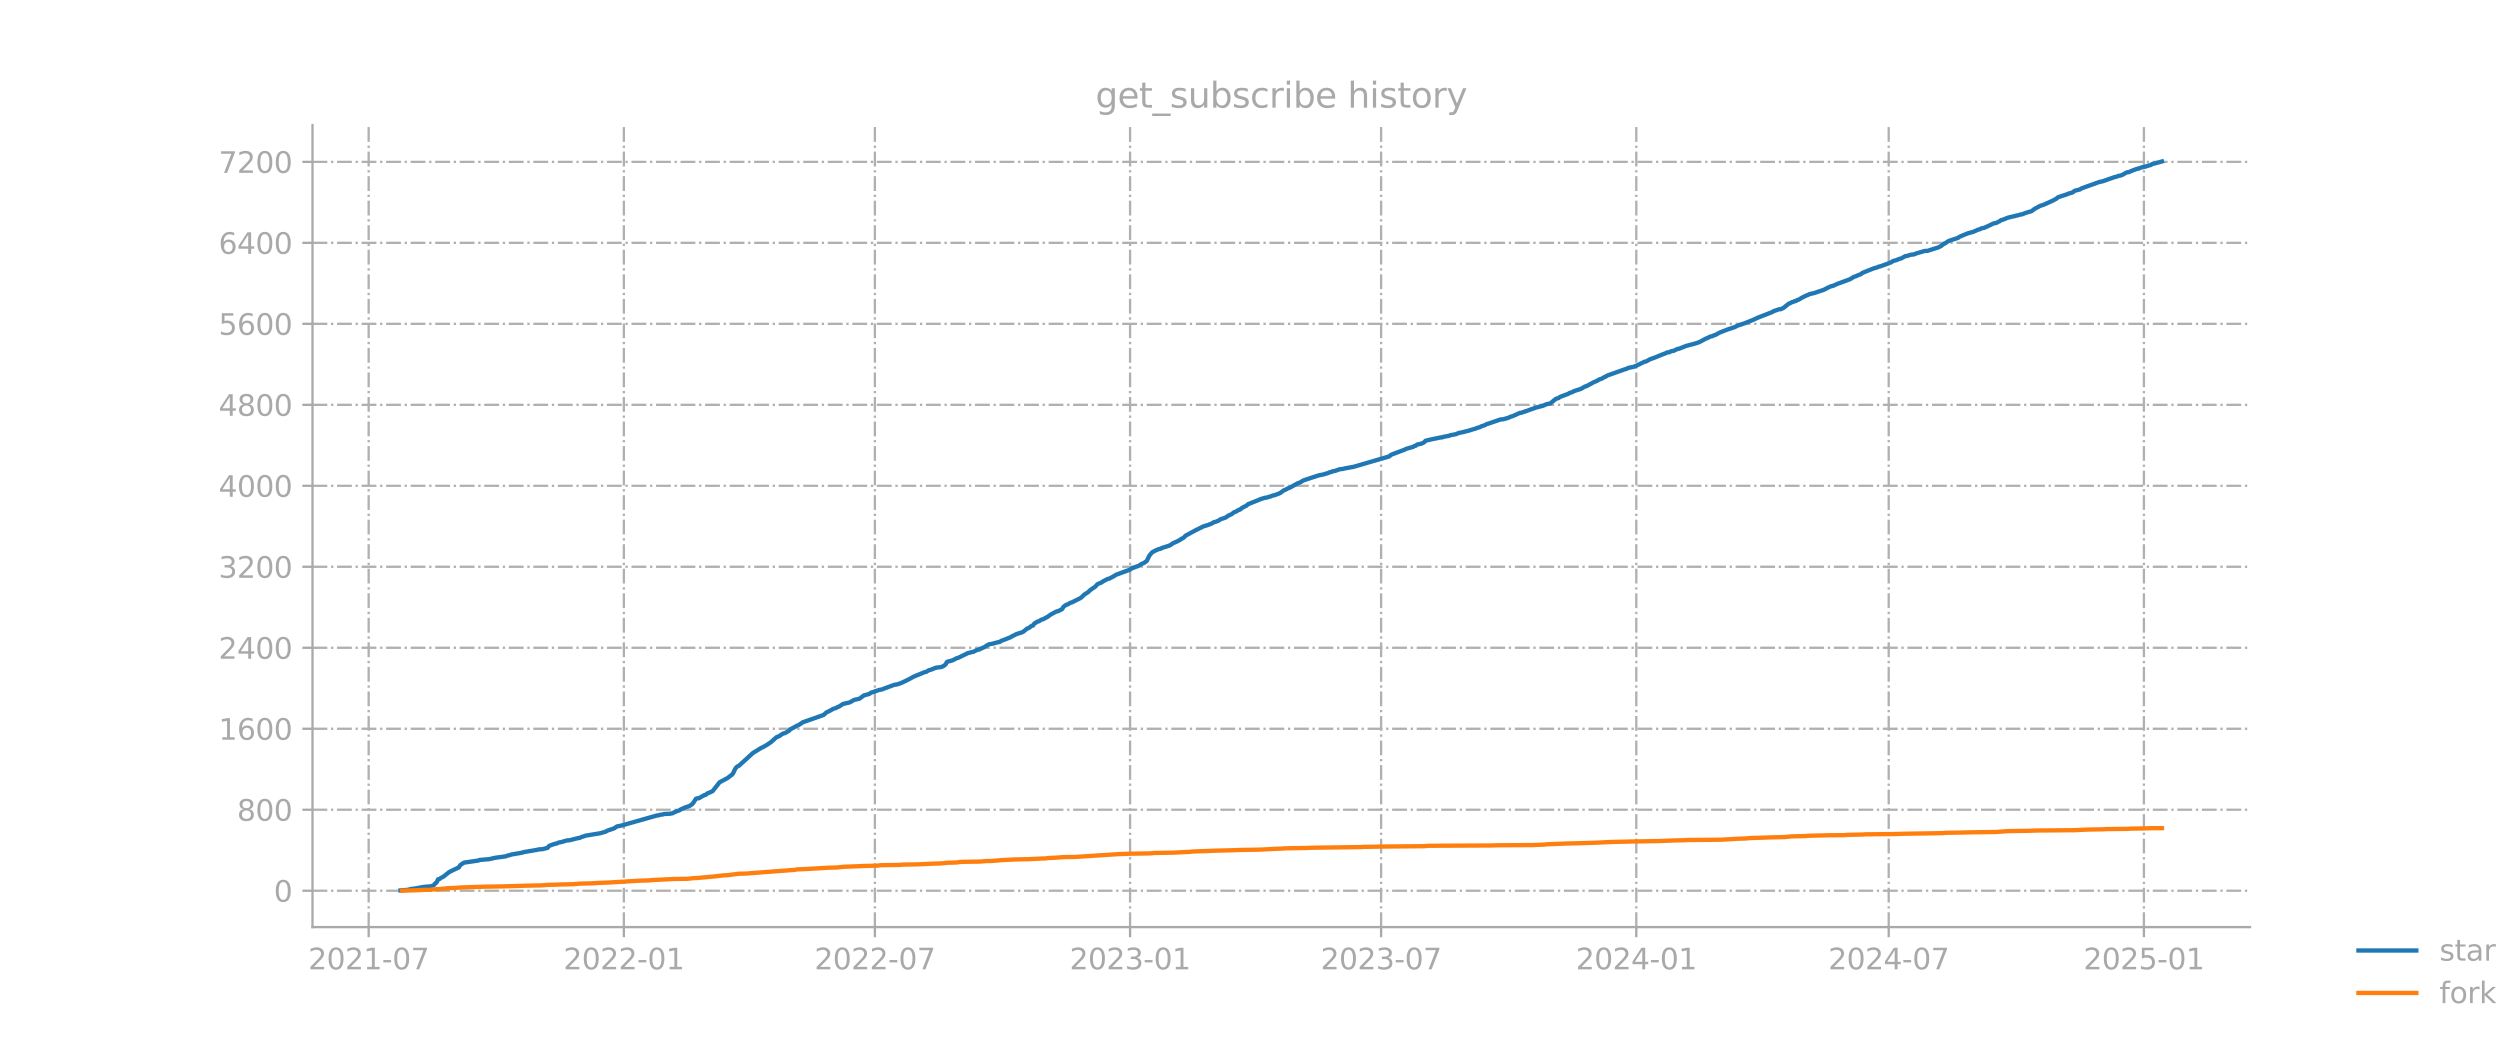 <?xml version="1.0" encoding="utf-8" standalone="no"?>
<!DOCTYPE svg PUBLIC "-//W3C//DTD SVG 1.1//EN"
  "http://www.w3.org/Graphics/SVG/1.1/DTD/svg11.dtd">
<svg xmlns:xlink="http://www.w3.org/1999/xlink" width="864pt" height="360pt" viewBox="0 0 864 360" xmlns="http://www.w3.org/2000/svg" version="1.1">
 <defs>
  <style type="text/css">*{stroke-linejoin: round; stroke-linecap: butt}</style>
 </defs>
 <g id="figure_1">
  <g id="patch_1">
   <path d="M 0 360 
L 864 360 
L 864 0 
L 0 0 
L 0 360 
z
" style="fill: none; opacity: 0"/>
  </g>
  <g id="axes_1">
   <g id="patch_2">
    <path d="M 108 320.4 
L 777.6 320.4 
L 777.6 43.2 
L 108 43.2 
L 108 320.4 
z
" style="fill: none; opacity: 0"/>
   </g>
   <g id="matplotlib.axis_1">
    <g id="xtick_1">
     <g id="line2d_1">
      <path d="M 127.412 320.4 
L 127.412 43.2 
" clip-path="url(#pc8bf0007d3)" style="fill: none; stroke-dasharray: 5.12,1.28,0.8,1.28; stroke-dashoffset: 0; stroke: #b0b0b0; stroke-width: 0.8"/>
     </g>
     <g id="line2d_2">
      <defs>
       <path id="mae4bae9707" d="M 0 0 
L 0 3.5 
" style="stroke: #a9a9a9; stroke-width: 0.8"/>
      </defs>
      <g>
       <use xlink:href="#mae4bae9707" x="127.412" y="320.4" style="fill: #a9a9a9; stroke: #a9a9a9; stroke-width: 0.8"/>
      </g>
     </g>
     <g id="text_1">
      <!-- 2021-07 -->
      <g style="fill: #a9a9a9" transform="translate(106.521 334.998) scale(0.1 -0.1)">
       <defs>
        <path id="DejaVuSans-32" d="M 1228 531 
L 3431 531 
L 3431 0 
L 469 0 
L 469 531 
Q 828 903 1448 1529 
Q 2069 2156 2228 2338 
Q 2531 2678 2651 2914 
Q 2772 3150 2772 3378 
Q 2772 3750 2511 3984 
Q 2250 4219 1831 4219 
Q 1534 4219 1204 4116 
Q 875 4013 500 3803 
L 500 4441 
Q 881 4594 1212 4672 
Q 1544 4750 1819 4750 
Q 2544 4750 2975 4387 
Q 3406 4025 3406 3419 
Q 3406 3131 3298 2873 
Q 3191 2616 2906 2266 
Q 2828 2175 2409 1742 
Q 1991 1309 1228 531 
z
" transform="scale(0.016)"/>
        <path id="DejaVuSans-30" d="M 2034 4250 
Q 1547 4250 1301 3770 
Q 1056 3291 1056 2328 
Q 1056 1369 1301 889 
Q 1547 409 2034 409 
Q 2525 409 2770 889 
Q 3016 1369 3016 2328 
Q 3016 3291 2770 3770 
Q 2525 4250 2034 4250 
z
M 2034 4750 
Q 2819 4750 3233 4129 
Q 3647 3509 3647 2328 
Q 3647 1150 3233 529 
Q 2819 -91 2034 -91 
Q 1250 -91 836 529 
Q 422 1150 422 2328 
Q 422 3509 836 4129 
Q 1250 4750 2034 4750 
z
" transform="scale(0.016)"/>
        <path id="DejaVuSans-31" d="M 794 531 
L 1825 531 
L 1825 4091 
L 703 3866 
L 703 4441 
L 1819 4666 
L 2450 4666 
L 2450 531 
L 3481 531 
L 3481 0 
L 794 0 
L 794 531 
z
" transform="scale(0.016)"/>
        <path id="DejaVuSans-2d" d="M 313 2009 
L 1997 2009 
L 1997 1497 
L 313 1497 
L 313 2009 
z
" transform="scale(0.016)"/>
        <path id="DejaVuSans-37" d="M 525 4666 
L 3525 4666 
L 3525 4397 
L 1831 0 
L 1172 0 
L 2766 4134 
L 525 4134 
L 525 4666 
z
" transform="scale(0.016)"/>
       </defs>
       <use xlink:href="#DejaVuSans-32"/>
       <use xlink:href="#DejaVuSans-30" transform="translate(63.623 0)"/>
       <use xlink:href="#DejaVuSans-32" transform="translate(127.246 0)"/>
       <use xlink:href="#DejaVuSans-31" transform="translate(190.869 0)"/>
       <use xlink:href="#DejaVuSans-2d" transform="translate(254.492 0)"/>
       <use xlink:href="#DejaVuSans-30" transform="translate(290.576 0)"/>
       <use xlink:href="#DejaVuSans-37" transform="translate(354.199 0)"/>
      </g>
     </g>
    </g>
    <g id="xtick_2">
     <g id="line2d_3">
      <path d="M 215.606 320.4 
L 215.606 43.2 
" clip-path="url(#pc8bf0007d3)" style="fill: none; stroke-dasharray: 5.12,1.28,0.8,1.28; stroke-dashoffset: 0; stroke: #b0b0b0; stroke-width: 0.8"/>
     </g>
     <g id="line2d_4">
      <g>
       <use xlink:href="#mae4bae9707" x="215.606" y="320.4" style="fill: #a9a9a9; stroke: #a9a9a9; stroke-width: 0.8"/>
      </g>
     </g>
     <g id="text_2">
      <!-- 2022-01 -->
      <g style="fill: #a9a9a9" transform="translate(194.714 334.998) scale(0.1 -0.1)">
       <use xlink:href="#DejaVuSans-32"/>
       <use xlink:href="#DejaVuSans-30" transform="translate(63.623 0)"/>
       <use xlink:href="#DejaVuSans-32" transform="translate(127.246 0)"/>
       <use xlink:href="#DejaVuSans-32" transform="translate(190.869 0)"/>
       <use xlink:href="#DejaVuSans-2d" transform="translate(254.492 0)"/>
       <use xlink:href="#DejaVuSans-30" transform="translate(290.576 0)"/>
       <use xlink:href="#DejaVuSans-31" transform="translate(354.199 0)"/>
      </g>
     </g>
    </g>
    <g id="xtick_3">
     <g id="line2d_5">
      <path d="M 302.361 320.4 
L 302.361 43.2 
" clip-path="url(#pc8bf0007d3)" style="fill: none; stroke-dasharray: 5.12,1.28,0.8,1.28; stroke-dashoffset: 0; stroke: #b0b0b0; stroke-width: 0.8"/>
     </g>
     <g id="line2d_6">
      <g>
       <use xlink:href="#mae4bae9707" x="302.361" y="320.4" style="fill: #a9a9a9; stroke: #a9a9a9; stroke-width: 0.8"/>
      </g>
     </g>
     <g id="text_3">
      <!-- 2022-07 -->
      <g style="fill: #a9a9a9" transform="translate(281.47 334.998) scale(0.1 -0.1)">
       <use xlink:href="#DejaVuSans-32"/>
       <use xlink:href="#DejaVuSans-30" transform="translate(63.623 0)"/>
       <use xlink:href="#DejaVuSans-32" transform="translate(127.246 0)"/>
       <use xlink:href="#DejaVuSans-32" transform="translate(190.869 0)"/>
       <use xlink:href="#DejaVuSans-2d" transform="translate(254.492 0)"/>
       <use xlink:href="#DejaVuSans-30" transform="translate(290.576 0)"/>
       <use xlink:href="#DejaVuSans-37" transform="translate(354.199 0)"/>
      </g>
     </g>
    </g>
    <g id="xtick_4">
     <g id="line2d_7">
      <path d="M 390.555 320.4 
L 390.555 43.2 
" clip-path="url(#pc8bf0007d3)" style="fill: none; stroke-dasharray: 5.12,1.28,0.8,1.28; stroke-dashoffset: 0; stroke: #b0b0b0; stroke-width: 0.8"/>
     </g>
     <g id="line2d_8">
      <g>
       <use xlink:href="#mae4bae9707" x="390.555" y="320.4" style="fill: #a9a9a9; stroke: #a9a9a9; stroke-width: 0.8"/>
      </g>
     </g>
     <g id="text_4">
      <!-- 2023-01 -->
      <g style="fill: #a9a9a9" transform="translate(369.663 334.998) scale(0.1 -0.1)">
       <defs>
        <path id="DejaVuSans-33" d="M 2597 2516 
Q 3050 2419 3304 2112 
Q 3559 1806 3559 1356 
Q 3559 666 3084 287 
Q 2609 -91 1734 -91 
Q 1441 -91 1130 -33 
Q 819 25 488 141 
L 488 750 
Q 750 597 1062 519 
Q 1375 441 1716 441 
Q 2309 441 2620 675 
Q 2931 909 2931 1356 
Q 2931 1769 2642 2001 
Q 2353 2234 1838 2234 
L 1294 2234 
L 1294 2753 
L 1863 2753 
Q 2328 2753 2575 2939 
Q 2822 3125 2822 3475 
Q 2822 3834 2567 4026 
Q 2313 4219 1838 4219 
Q 1578 4219 1281 4162 
Q 984 4106 628 3988 
L 628 4550 
Q 988 4650 1302 4700 
Q 1616 4750 1894 4750 
Q 2613 4750 3031 4423 
Q 3450 4097 3450 3541 
Q 3450 3153 3228 2886 
Q 3006 2619 2597 2516 
z
" transform="scale(0.016)"/>
       </defs>
       <use xlink:href="#DejaVuSans-32"/>
       <use xlink:href="#DejaVuSans-30" transform="translate(63.623 0)"/>
       <use xlink:href="#DejaVuSans-32" transform="translate(127.246 0)"/>
       <use xlink:href="#DejaVuSans-33" transform="translate(190.869 0)"/>
       <use xlink:href="#DejaVuSans-2d" transform="translate(254.492 0)"/>
       <use xlink:href="#DejaVuSans-30" transform="translate(290.576 0)"/>
       <use xlink:href="#DejaVuSans-31" transform="translate(354.199 0)"/>
      </g>
     </g>
    </g>
    <g id="xtick_5">
     <g id="line2d_9">
      <path d="M 477.311 320.4 
L 477.311 43.2 
" clip-path="url(#pc8bf0007d3)" style="fill: none; stroke-dasharray: 5.12,1.28,0.8,1.28; stroke-dashoffset: 0; stroke: #b0b0b0; stroke-width: 0.8"/>
     </g>
     <g id="line2d_10">
      <g>
       <use xlink:href="#mae4bae9707" x="477.311" y="320.4" style="fill: #a9a9a9; stroke: #a9a9a9; stroke-width: 0.8"/>
      </g>
     </g>
     <g id="text_5">
      <!-- 2023-07 -->
      <g style="fill: #a9a9a9" transform="translate(456.419 334.998) scale(0.1 -0.1)">
       <use xlink:href="#DejaVuSans-32"/>
       <use xlink:href="#DejaVuSans-30" transform="translate(63.623 0)"/>
       <use xlink:href="#DejaVuSans-32" transform="translate(127.246 0)"/>
       <use xlink:href="#DejaVuSans-33" transform="translate(190.869 0)"/>
       <use xlink:href="#DejaVuSans-2d" transform="translate(254.492 0)"/>
       <use xlink:href="#DejaVuSans-30" transform="translate(290.576 0)"/>
       <use xlink:href="#DejaVuSans-37" transform="translate(354.199 0)"/>
      </g>
     </g>
    </g>
    <g id="xtick_6">
     <g id="line2d_11">
      <path d="M 565.504 320.4 
L 565.504 43.2 
" clip-path="url(#pc8bf0007d3)" style="fill: none; stroke-dasharray: 5.12,1.28,0.8,1.28; stroke-dashoffset: 0; stroke: #b0b0b0; stroke-width: 0.8"/>
     </g>
     <g id="line2d_12">
      <g>
       <use xlink:href="#mae4bae9707" x="565.504" y="320.4" style="fill: #a9a9a9; stroke: #a9a9a9; stroke-width: 0.8"/>
      </g>
     </g>
     <g id="text_6">
      <!-- 2024-01 -->
      <g style="fill: #a9a9a9" transform="translate(544.613 334.998) scale(0.1 -0.1)">
       <defs>
        <path id="DejaVuSans-34" d="M 2419 4116 
L 825 1625 
L 2419 1625 
L 2419 4116 
z
M 2253 4666 
L 3047 4666 
L 3047 1625 
L 3713 1625 
L 3713 1100 
L 3047 1100 
L 3047 0 
L 2419 0 
L 2419 1100 
L 313 1100 
L 313 1709 
L 2253 4666 
z
" transform="scale(0.016)"/>
       </defs>
       <use xlink:href="#DejaVuSans-32"/>
       <use xlink:href="#DejaVuSans-30" transform="translate(63.623 0)"/>
       <use xlink:href="#DejaVuSans-32" transform="translate(127.246 0)"/>
       <use xlink:href="#DejaVuSans-34" transform="translate(190.869 0)"/>
       <use xlink:href="#DejaVuSans-2d" transform="translate(254.492 0)"/>
       <use xlink:href="#DejaVuSans-30" transform="translate(290.576 0)"/>
       <use xlink:href="#DejaVuSans-31" transform="translate(354.199 0)"/>
      </g>
     </g>
    </g>
    <g id="xtick_7">
     <g id="line2d_13">
      <path d="M 652.739 320.4 
L 652.739 43.2 
" clip-path="url(#pc8bf0007d3)" style="fill: none; stroke-dasharray: 5.12,1.28,0.8,1.28; stroke-dashoffset: 0; stroke: #b0b0b0; stroke-width: 0.8"/>
     </g>
     <g id="line2d_14">
      <g>
       <use xlink:href="#mae4bae9707" x="652.739" y="320.4" style="fill: #a9a9a9; stroke: #a9a9a9; stroke-width: 0.8"/>
      </g>
     </g>
     <g id="text_7">
      <!-- 2024-07 -->
      <g style="fill: #a9a9a9" transform="translate(631.848 334.998) scale(0.1 -0.1)">
       <use xlink:href="#DejaVuSans-32"/>
       <use xlink:href="#DejaVuSans-30" transform="translate(63.623 0)"/>
       <use xlink:href="#DejaVuSans-32" transform="translate(127.246 0)"/>
       <use xlink:href="#DejaVuSans-34" transform="translate(190.869 0)"/>
       <use xlink:href="#DejaVuSans-2d" transform="translate(254.492 0)"/>
       <use xlink:href="#DejaVuSans-30" transform="translate(290.576 0)"/>
       <use xlink:href="#DejaVuSans-37" transform="translate(354.199 0)"/>
      </g>
     </g>
    </g>
    <g id="xtick_8">
     <g id="line2d_15">
      <path d="M 740.933 320.4 
L 740.933 43.2 
" clip-path="url(#pc8bf0007d3)" style="fill: none; stroke-dasharray: 5.12,1.28,0.8,1.28; stroke-dashoffset: 0; stroke: #b0b0b0; stroke-width: 0.8"/>
     </g>
     <g id="line2d_16">
      <g>
       <use xlink:href="#mae4bae9707" x="740.933" y="320.4" style="fill: #a9a9a9; stroke: #a9a9a9; stroke-width: 0.8"/>
      </g>
     </g>
     <g id="text_8">
      <!-- 2025-01 -->
      <g style="fill: #a9a9a9" transform="translate(720.041 334.998) scale(0.1 -0.1)">
       <defs>
        <path id="DejaVuSans-35" d="M 691 4666 
L 3169 4666 
L 3169 4134 
L 1269 4134 
L 1269 2991 
Q 1406 3038 1543 3061 
Q 1681 3084 1819 3084 
Q 2600 3084 3056 2656 
Q 3513 2228 3513 1497 
Q 3513 744 3044 326 
Q 2575 -91 1722 -91 
Q 1428 -91 1123 -41 
Q 819 9 494 109 
L 494 744 
Q 775 591 1075 516 
Q 1375 441 1709 441 
Q 2250 441 2565 725 
Q 2881 1009 2881 1497 
Q 2881 1984 2565 2268 
Q 2250 2553 1709 2553 
Q 1456 2553 1204 2497 
Q 953 2441 691 2322 
L 691 4666 
z
" transform="scale(0.016)"/>
       </defs>
       <use xlink:href="#DejaVuSans-32"/>
       <use xlink:href="#DejaVuSans-30" transform="translate(63.623 0)"/>
       <use xlink:href="#DejaVuSans-32" transform="translate(127.246 0)"/>
       <use xlink:href="#DejaVuSans-35" transform="translate(190.869 0)"/>
       <use xlink:href="#DejaVuSans-2d" transform="translate(254.492 0)"/>
       <use xlink:href="#DejaVuSans-30" transform="translate(290.576 0)"/>
       <use xlink:href="#DejaVuSans-31" transform="translate(354.199 0)"/>
      </g>
     </g>
    </g>
   </g>
   <g id="matplotlib.axis_2">
    <g id="ytick_1">
     <g id="line2d_17">
      <path d="M 108 307.835 
L 777.6 307.835 
" clip-path="url(#pc8bf0007d3)" style="fill: none; stroke-dasharray: 5.12,1.28,0.8,1.28; stroke-dashoffset: 0; stroke: #b0b0b0; stroke-width: 0.8"/>
     </g>
     <g id="line2d_18">
      <defs>
       <path id="me77efb04a4" d="M 0 0 
L -3.5 0 
" style="stroke: #a9a9a9; stroke-width: 0.8"/>
      </defs>
      <g>
       <use xlink:href="#me77efb04a4" x="108" y="307.835" style="fill: #a9a9a9; stroke: #a9a9a9; stroke-width: 0.8"/>
      </g>
     </g>
     <g id="text_9">
      <!-- 0 -->
      <g style="fill: #a9a9a9" transform="translate(94.638 311.634) scale(0.1 -0.1)">
       <use xlink:href="#DejaVuSans-30"/>
      </g>
     </g>
    </g>
    <g id="ytick_2">
     <g id="line2d_19">
      <path d="M 108 279.847 
L 777.6 279.847 
" clip-path="url(#pc8bf0007d3)" style="fill: none; stroke-dasharray: 5.12,1.28,0.8,1.28; stroke-dashoffset: 0; stroke: #b0b0b0; stroke-width: 0.8"/>
     </g>
     <g id="line2d_20">
      <g>
       <use xlink:href="#me77efb04a4" x="108" y="279.847" style="fill: #a9a9a9; stroke: #a9a9a9; stroke-width: 0.8"/>
      </g>
     </g>
     <g id="text_10">
      <!-- 800 -->
      <g style="fill: #a9a9a9" transform="translate(81.912 283.646) scale(0.1 -0.1)">
       <defs>
        <path id="DejaVuSans-38" d="M 2034 2216 
Q 1584 2216 1326 1975 
Q 1069 1734 1069 1313 
Q 1069 891 1326 650 
Q 1584 409 2034 409 
Q 2484 409 2743 651 
Q 3003 894 3003 1313 
Q 3003 1734 2745 1975 
Q 2488 2216 2034 2216 
z
M 1403 2484 
Q 997 2584 770 2862 
Q 544 3141 544 3541 
Q 544 4100 942 4425 
Q 1341 4750 2034 4750 
Q 2731 4750 3128 4425 
Q 3525 4100 3525 3541 
Q 3525 3141 3298 2862 
Q 3072 2584 2669 2484 
Q 3125 2378 3379 2068 
Q 3634 1759 3634 1313 
Q 3634 634 3220 271 
Q 2806 -91 2034 -91 
Q 1263 -91 848 271 
Q 434 634 434 1313 
Q 434 1759 690 2068 
Q 947 2378 1403 2484 
z
M 1172 3481 
Q 1172 3119 1398 2916 
Q 1625 2713 2034 2713 
Q 2441 2713 2670 2916 
Q 2900 3119 2900 3481 
Q 2900 3844 2670 4047 
Q 2441 4250 2034 4250 
Q 1625 4250 1398 4047 
Q 1172 3844 1172 3481 
z
" transform="scale(0.016)"/>
       </defs>
       <use xlink:href="#DejaVuSans-38"/>
       <use xlink:href="#DejaVuSans-30" transform="translate(63.623 0)"/>
       <use xlink:href="#DejaVuSans-30" transform="translate(127.246 0)"/>
      </g>
     </g>
    </g>
    <g id="ytick_3">
     <g id="line2d_21">
      <path d="M 108 251.858 
L 777.6 251.858 
" clip-path="url(#pc8bf0007d3)" style="fill: none; stroke-dasharray: 5.12,1.28,0.8,1.28; stroke-dashoffset: 0; stroke: #b0b0b0; stroke-width: 0.8"/>
     </g>
     <g id="line2d_22">
      <g>
       <use xlink:href="#me77efb04a4" x="108" y="251.858" style="fill: #a9a9a9; stroke: #a9a9a9; stroke-width: 0.8"/>
      </g>
     </g>
     <g id="text_11">
      <!-- 1600 -->
      <g style="fill: #a9a9a9" transform="translate(75.55 255.658) scale(0.1 -0.1)">
       <defs>
        <path id="DejaVuSans-36" d="M 2113 2584 
Q 1688 2584 1439 2293 
Q 1191 2003 1191 1497 
Q 1191 994 1439 701 
Q 1688 409 2113 409 
Q 2538 409 2786 701 
Q 3034 994 3034 1497 
Q 3034 2003 2786 2293 
Q 2538 2584 2113 2584 
z
M 3366 4563 
L 3366 3988 
Q 3128 4100 2886 4159 
Q 2644 4219 2406 4219 
Q 1781 4219 1451 3797 
Q 1122 3375 1075 2522 
Q 1259 2794 1537 2939 
Q 1816 3084 2150 3084 
Q 2853 3084 3261 2657 
Q 3669 2231 3669 1497 
Q 3669 778 3244 343 
Q 2819 -91 2113 -91 
Q 1303 -91 875 529 
Q 447 1150 447 2328 
Q 447 3434 972 4092 
Q 1497 4750 2381 4750 
Q 2619 4750 2861 4703 
Q 3103 4656 3366 4563 
z
" transform="scale(0.016)"/>
       </defs>
       <use xlink:href="#DejaVuSans-31"/>
       <use xlink:href="#DejaVuSans-36" transform="translate(63.623 0)"/>
       <use xlink:href="#DejaVuSans-30" transform="translate(127.246 0)"/>
       <use xlink:href="#DejaVuSans-30" transform="translate(190.869 0)"/>
      </g>
     </g>
    </g>
    <g id="ytick_4">
     <g id="line2d_23">
      <path d="M 108 223.87 
L 777.6 223.87 
" clip-path="url(#pc8bf0007d3)" style="fill: none; stroke-dasharray: 5.12,1.28,0.8,1.28; stroke-dashoffset: 0; stroke: #b0b0b0; stroke-width: 0.8"/>
     </g>
     <g id="line2d_24">
      <g>
       <use xlink:href="#me77efb04a4" x="108" y="223.87" style="fill: #a9a9a9; stroke: #a9a9a9; stroke-width: 0.8"/>
      </g>
     </g>
     <g id="text_12">
      <!-- 2400 -->
      <g style="fill: #a9a9a9" transform="translate(75.55 227.669) scale(0.1 -0.1)">
       <use xlink:href="#DejaVuSans-32"/>
       <use xlink:href="#DejaVuSans-34" transform="translate(63.623 0)"/>
       <use xlink:href="#DejaVuSans-30" transform="translate(127.246 0)"/>
       <use xlink:href="#DejaVuSans-30" transform="translate(190.869 0)"/>
      </g>
     </g>
    </g>
    <g id="ytick_5">
     <g id="line2d_25">
      <path d="M 108 195.882 
L 777.6 195.882 
" clip-path="url(#pc8bf0007d3)" style="fill: none; stroke-dasharray: 5.12,1.28,0.8,1.28; stroke-dashoffset: 0; stroke: #b0b0b0; stroke-width: 0.8"/>
     </g>
     <g id="line2d_26">
      <g>
       <use xlink:href="#me77efb04a4" x="108" y="195.882" style="fill: #a9a9a9; stroke: #a9a9a9; stroke-width: 0.8"/>
      </g>
     </g>
     <g id="text_13">
      <!-- 3200 -->
      <g style="fill: #a9a9a9" transform="translate(75.55 199.681) scale(0.1 -0.1)">
       <use xlink:href="#DejaVuSans-33"/>
       <use xlink:href="#DejaVuSans-32" transform="translate(63.623 0)"/>
       <use xlink:href="#DejaVuSans-30" transform="translate(127.246 0)"/>
       <use xlink:href="#DejaVuSans-30" transform="translate(190.869 0)"/>
      </g>
     </g>
    </g>
    <g id="ytick_6">
     <g id="line2d_27">
      <path d="M 108 167.893 
L 777.6 167.893 
" clip-path="url(#pc8bf0007d3)" style="fill: none; stroke-dasharray: 5.12,1.28,0.8,1.28; stroke-dashoffset: 0; stroke: #b0b0b0; stroke-width: 0.8"/>
     </g>
     <g id="line2d_28">
      <g>
       <use xlink:href="#me77efb04a4" x="108" y="167.893" style="fill: #a9a9a9; stroke: #a9a9a9; stroke-width: 0.8"/>
      </g>
     </g>
     <g id="text_14">
      <!-- 4000 -->
      <g style="fill: #a9a9a9" transform="translate(75.55 171.693) scale(0.1 -0.1)">
       <use xlink:href="#DejaVuSans-34"/>
       <use xlink:href="#DejaVuSans-30" transform="translate(63.623 0)"/>
       <use xlink:href="#DejaVuSans-30" transform="translate(127.246 0)"/>
       <use xlink:href="#DejaVuSans-30" transform="translate(190.869 0)"/>
      </g>
     </g>
    </g>
    <g id="ytick_7">
     <g id="line2d_29">
      <path d="M 108 139.905 
L 777.6 139.905 
" clip-path="url(#pc8bf0007d3)" style="fill: none; stroke-dasharray: 5.12,1.28,0.8,1.28; stroke-dashoffset: 0; stroke: #b0b0b0; stroke-width: 0.8"/>
     </g>
     <g id="line2d_30">
      <g>
       <use xlink:href="#me77efb04a4" x="108" y="139.905" style="fill: #a9a9a9; stroke: #a9a9a9; stroke-width: 0.8"/>
      </g>
     </g>
     <g id="text_15">
      <!-- 4800 -->
      <g style="fill: #a9a9a9" transform="translate(75.55 143.704) scale(0.1 -0.1)">
       <use xlink:href="#DejaVuSans-34"/>
       <use xlink:href="#DejaVuSans-38" transform="translate(63.623 0)"/>
       <use xlink:href="#DejaVuSans-30" transform="translate(127.246 0)"/>
       <use xlink:href="#DejaVuSans-30" transform="translate(190.869 0)"/>
      </g>
     </g>
    </g>
    <g id="ytick_8">
     <g id="line2d_31">
      <path d="M 108 111.917 
L 777.6 111.917 
" clip-path="url(#pc8bf0007d3)" style="fill: none; stroke-dasharray: 5.12,1.28,0.8,1.28; stroke-dashoffset: 0; stroke: #b0b0b0; stroke-width: 0.8"/>
     </g>
     <g id="line2d_32">
      <g>
       <use xlink:href="#me77efb04a4" x="108" y="111.917" style="fill: #a9a9a9; stroke: #a9a9a9; stroke-width: 0.8"/>
      </g>
     </g>
     <g id="text_16">
      <!-- 5600 -->
      <g style="fill: #a9a9a9" transform="translate(75.55 115.716) scale(0.1 -0.1)">
       <use xlink:href="#DejaVuSans-35"/>
       <use xlink:href="#DejaVuSans-36" transform="translate(63.623 0)"/>
       <use xlink:href="#DejaVuSans-30" transform="translate(127.246 0)"/>
       <use xlink:href="#DejaVuSans-30" transform="translate(190.869 0)"/>
      </g>
     </g>
    </g>
    <g id="ytick_9">
     <g id="line2d_33">
      <path d="M 108 83.928 
L 777.6 83.928 
" clip-path="url(#pc8bf0007d3)" style="fill: none; stroke-dasharray: 5.12,1.28,0.8,1.28; stroke-dashoffset: 0; stroke: #b0b0b0; stroke-width: 0.8"/>
     </g>
     <g id="line2d_34">
      <g>
       <use xlink:href="#me77efb04a4" x="108" y="83.928" style="fill: #a9a9a9; stroke: #a9a9a9; stroke-width: 0.8"/>
      </g>
     </g>
     <g id="text_17">
      <!-- 6400 -->
      <g style="fill: #a9a9a9" transform="translate(75.55 87.727) scale(0.1 -0.1)">
       <use xlink:href="#DejaVuSans-36"/>
       <use xlink:href="#DejaVuSans-34" transform="translate(63.623 0)"/>
       <use xlink:href="#DejaVuSans-30" transform="translate(127.246 0)"/>
       <use xlink:href="#DejaVuSans-30" transform="translate(190.869 0)"/>
      </g>
     </g>
    </g>
    <g id="ytick_10">
     <g id="line2d_35">
      <path d="M 108 55.94 
L 777.6 55.94 
" clip-path="url(#pc8bf0007d3)" style="fill: none; stroke-dasharray: 5.12,1.28,0.8,1.28; stroke-dashoffset: 0; stroke: #b0b0b0; stroke-width: 0.8"/>
     </g>
     <g id="line2d_36">
      <g>
       <use xlink:href="#me77efb04a4" x="108" y="55.94" style="fill: #a9a9a9; stroke: #a9a9a9; stroke-width: 0.8"/>
      </g>
     </g>
     <g id="text_18">
      <!-- 7200 -->
      <g style="fill: #a9a9a9" transform="translate(75.55 59.739) scale(0.1 -0.1)">
       <use xlink:href="#DejaVuSans-37"/>
       <use xlink:href="#DejaVuSans-32" transform="translate(63.623 0)"/>
       <use xlink:href="#DejaVuSans-30" transform="translate(127.246 0)"/>
       <use xlink:href="#DejaVuSans-30" transform="translate(190.869 0)"/>
      </g>
     </g>
    </g>
   </g>
   <g id="line2d_37">
    <path d="M 138.436 307.73 
L 141.312 307.485 
L 141.792 307.275 
L 143.709 307.03 
L 145.626 306.645 
L 146.585 306.506 
L 148.981 306.296 
L 149.94 305.911 
L 150.419 305.281 
L 150.898 304.966 
L 151.378 303.882 
L 151.857 303.812 
L 152.336 303.427 
L 153.295 302.937 
L 155.212 301.398 
L 157.13 300.453 
L 158.568 299.788 
L 159.047 299.019 
L 160.005 298.319 
L 160.485 298.109 
L 165.278 297.409 
L 165.757 297.199 
L 169.112 296.92 
L 171.03 296.465 
L 174.864 295.94 
L 175.343 295.695 
L 175.823 295.625 
L 176.781 295.31 
L 180.137 294.75 
L 181.095 294.471 
L 185.409 293.736 
L 186.368 293.526 
L 187.326 293.491 
L 189.244 293.036 
L 189.723 292.371 
L 191.161 291.812 
L 192.599 291.427 
L 193.078 291.182 
L 194.037 291.007 
L 195.954 290.447 
L 196.913 290.377 
L 197.871 290.132 
L 199.788 289.643 
L 200.268 289.608 
L 201.226 289.153 
L 201.706 289.083 
L 202.185 288.838 
L 207.457 287.963 
L 209.375 287.403 
L 209.854 287.089 
L 212.251 286.284 
L 213.209 285.619 
L 214.647 285.339 
L 227.109 281.806 
L 227.589 281.806 
L 228.068 281.596 
L 229.026 281.491 
L 229.506 281.316 
L 231.423 281.246 
L 232.382 281.071 
L 233.34 280.581 
L 234.778 280.057 
L 235.258 279.742 
L 236.216 279.322 
L 236.695 279.077 
L 237.654 278.762 
L 238.133 278.622 
L 239.092 278.027 
L 239.571 277.503 
L 240.53 276.033 
L 241.009 275.893 
L 241.489 275.893 
L 242.927 275.054 
L 243.406 274.809 
L 243.885 274.704 
L 244.364 274.249 
L 245.323 273.864 
L 246.282 273.409 
L 248.678 270.366 
L 251.554 268.826 
L 252.513 268.057 
L 252.992 267.742 
L 253.471 267.042 
L 253.951 265.957 
L 254.43 265.223 
L 254.909 264.838 
L 255.389 264.628 
L 259.223 261.129 
L 260.182 260.255 
L 263.058 258.471 
L 263.537 258.296 
L 264.975 257.456 
L 266.413 256.511 
L 268.33 254.797 
L 269.289 254.412 
L 270.247 253.748 
L 270.727 253.468 
L 271.206 253.398 
L 272.644 252.593 
L 273.123 252.068 
L 275.52 250.774 
L 275.999 250.599 
L 277.437 249.619 
L 284.627 247.1 
L 285.585 246.226 
L 286.544 245.771 
L 287.503 245.246 
L 287.982 244.966 
L 288.941 244.686 
L 289.42 244.371 
L 289.899 244.231 
L 291.337 243.287 
L 293.734 242.727 
L 295.172 241.887 
L 296.61 241.573 
L 297.089 241.433 
L 298.527 240.348 
L 300.444 239.823 
L 300.923 239.438 
L 303.799 238.459 
L 304.758 238.284 
L 305.717 237.899 
L 309.072 236.675 
L 310.03 236.535 
L 311.468 236.045 
L 313.865 234.89 
L 315.782 233.841 
L 319.617 232.266 
L 320.096 232.197 
L 321.055 231.602 
L 321.534 231.532 
L 323.451 230.762 
L 325.368 230.517 
L 326.327 230.027 
L 326.806 229.608 
L 327.286 228.733 
L 329.203 228.208 
L 330.641 227.473 
L 331.12 227.369 
L 334.475 225.724 
L 335.434 225.479 
L 336.393 225.269 
L 337.351 224.78 
L 337.83 224.57 
L 338.31 224.5 
L 340.227 223.625 
L 341.665 222.715 
L 343.103 222.436 
L 345.02 221.911 
L 345.499 221.876 
L 345.979 221.491 
L 347.417 220.966 
L 349.334 220.197 
L 349.813 219.847 
L 350.293 219.672 
L 351.251 219.147 
L 353.169 218.552 
L 353.648 218.307 
L 355.086 217.153 
L 355.565 217.048 
L 356.524 216.278 
L 357.003 216.208 
L 357.482 215.438 
L 357.962 215.229 
L 358.441 214.844 
L 358.92 214.774 
L 359.879 214.179 
L 360.838 213.864 
L 361.317 213.514 
L 361.796 213.339 
L 363.234 212.325 
L 365.151 211.31 
L 365.631 211.24 
L 367.069 210.506 
L 367.548 209.701 
L 368.507 209.001 
L 368.986 208.896 
L 369.944 208.301 
L 370.424 208.197 
L 371.382 207.707 
L 373.3 206.762 
L 373.779 206.412 
L 374.738 205.468 
L 375.696 204.873 
L 376.176 204.558 
L 376.655 204.033 
L 378.572 202.704 
L 379.051 202.144 
L 379.531 201.759 
L 380.489 201.409 
L 381.448 200.78 
L 382.886 200.045 
L 383.365 199.975 
L 384.803 199.205 
L 385.762 198.61 
L 390.555 196.861 
L 391.034 196.476 
L 392.951 195.742 
L 393.431 195.602 
L 394.389 194.972 
L 395.348 194.552 
L 396.307 193.887 
L 397.265 191.963 
L 398.224 190.844 
L 399.662 190.109 
L 400.62 189.724 
L 401.1 189.654 
L 401.579 189.374 
L 403.976 188.605 
L 404.455 188.395 
L 405.414 187.73 
L 406.852 187.1 
L 407.81 186.576 
L 408.289 186.226 
L 408.769 186.016 
L 409.248 185.666 
L 409.727 185.141 
L 410.686 184.616 
L 413.083 183.322 
L 415.958 181.887 
L 417.396 181.468 
L 418.834 180.908 
L 419.314 180.558 
L 420.272 180.278 
L 421.231 179.893 
L 421.71 179.508 
L 423.627 178.844 
L 424.586 178.144 
L 425.545 177.759 
L 426.503 177.024 
L 427.462 176.675 
L 427.941 176.255 
L 428.421 176.185 
L 429.379 175.45 
L 430.338 174.96 
L 430.817 174.75 
L 431.296 174.261 
L 434.652 172.931 
L 435.61 172.511 
L 437.048 172.057 
L 438.007 171.917 
L 438.486 171.707 
L 438.965 171.637 
L 439.924 171.217 
L 440.403 171.182 
L 442.321 170.447 
L 443.759 169.433 
L 444.238 169.258 
L 445.197 168.733 
L 445.676 168.593 
L 448.552 166.984 
L 449.031 166.879 
L 450.469 166.039 
L 451.907 165.549 
L 452.866 165.234 
L 454.783 164.605 
L 455.741 164.29 
L 457.659 163.905 
L 458.138 163.695 
L 458.617 163.625 
L 459.576 163.205 
L 460.055 163.135 
L 460.535 162.89 
L 461.493 162.715 
L 462.931 162.191 
L 463.89 162.086 
L 465.328 161.771 
L 467.724 161.351 
L 480.186 157.713 
L 480.666 157.223 
L 481.624 156.838 
L 485.459 155.403 
L 485.938 155.124 
L 487.376 154.704 
L 488.335 154.459 
L 488.814 154.144 
L 489.293 154.039 
L 489.773 153.619 
L 491.211 153.339 
L 492.169 152.885 
L 492.649 152.325 
L 494.566 151.87 
L 497.921 151.17 
L 498.4 151.17 
L 498.88 150.96 
L 500.797 150.61 
L 501.276 150.401 
L 503.193 150.051 
L 504.152 149.631 
L 505.111 149.456 
L 507.507 148.861 
L 509.424 148.266 
L 509.904 148.162 
L 510.383 147.917 
L 511.342 147.672 
L 511.821 147.392 
L 513.259 146.902 
L 513.738 146.587 
L 514.697 146.307 
L 518.531 144.978 
L 519.49 144.908 
L 521.407 144.348 
L 521.887 144.068 
L 522.845 143.788 
L 525.242 142.704 
L 525.721 142.669 
L 530.994 140.815 
L 533.39 140.185 
L 534.349 139.73 
L 535.787 139.415 
L 537.704 137.841 
L 538.663 137.561 
L 539.142 137.176 
L 542.018 136.092 
L 542.497 135.777 
L 543.456 135.497 
L 543.935 135.182 
L 546.332 134.412 
L 547.77 133.573 
L 548.249 133.468 
L 550.645 132.173 
L 552.083 131.543 
L 552.563 131.194 
L 553.521 130.879 
L 554.48 130.319 
L 554.959 130.144 
L 555.439 129.794 
L 561.67 127.59 
L 562.149 127.485 
L 562.628 127.17 
L 564.545 126.785 
L 565.504 126.401 
L 568.38 125.001 
L 568.859 124.931 
L 570.297 124.127 
L 571.735 123.637 
L 575.09 122.272 
L 575.57 122.132 
L 576.049 121.817 
L 577.008 121.713 
L 577.487 121.398 
L 578.446 121.223 
L 579.404 120.768 
L 579.883 120.558 
L 580.363 120.488 
L 582.759 119.543 
L 584.197 119.159 
L 585.156 118.914 
L 586.594 118.494 
L 587.552 118.109 
L 589.47 117.059 
L 590.428 116.675 
L 590.908 116.36 
L 591.866 116.15 
L 592.346 115.87 
L 592.825 115.765 
L 594.263 114.96 
L 595.221 114.576 
L 597.139 113.841 
L 599.535 113.036 
L 600.494 112.546 
L 602.89 111.742 
L 605.766 110.587 
L 607.684 109.713 
L 612.477 107.858 
L 612.956 107.543 
L 614.873 106.879 
L 615.353 106.879 
L 616.311 106.459 
L 618.228 104.92 
L 618.708 104.78 
L 619.187 104.465 
L 619.666 104.36 
L 620.146 104.115 
L 620.625 104.045 
L 621.104 103.695 
L 621.584 103.59 
L 622.542 102.995 
L 623.98 102.261 
L 624.939 101.876 
L 625.418 101.631 
L 626.856 101.316 
L 629.253 100.511 
L 630.211 100.197 
L 631.649 99.462 
L 632.608 99.007 
L 633.567 98.762 
L 635.004 98.097 
L 639.318 96.523 
L 640.756 95.648 
L 641.236 95.543 
L 642.194 95.089 
L 643.153 94.739 
L 643.632 94.319 
L 644.591 93.934 
L 647.467 92.78 
L 648.905 92.36 
L 649.384 92.115 
L 649.863 92.045 
L 651.301 91.52 
L 652.739 90.995 
L 653.698 90.61 
L 654.177 90.226 
L 655.615 89.841 
L 656.094 89.561 
L 657.053 89.316 
L 658.491 88.511 
L 658.97 88.476 
L 660.408 88.022 
L 661.367 87.952 
L 662.325 87.567 
L 665.201 86.727 
L 666.16 86.692 
L 669.994 85.468 
L 670.953 84.943 
L 671.432 84.523 
L 672.87 83.683 
L 673.349 83.334 
L 674.308 82.984 
L 676.705 82.214 
L 677.184 81.829 
L 680.06 80.64 
L 681.977 80.115 
L 682.936 79.695 
L 683.415 79.45 
L 684.374 79.17 
L 684.853 78.89 
L 685.812 78.715 
L 688.208 77.596 
L 688.687 77.316 
L 690.125 76.966 
L 690.605 76.651 
L 691.084 76.476 
L 691.563 76.057 
L 692.043 75.987 
L 693.96 75.217 
L 695.877 74.762 
L 696.356 74.692 
L 696.836 74.482 
L 697.315 74.447 
L 698.274 74.132 
L 698.753 74.097 
L 700.191 73.538 
L 702.108 72.978 
L 703.067 72.243 
L 704.984 71.194 
L 706.422 70.704 
L 709.298 69.409 
L 710.257 68.885 
L 710.736 68.64 
L 711.215 68.185 
L 714.091 67.24 
L 715.05 66.855 
L 716.008 66.61 
L 716.488 66.366 
L 716.967 65.946 
L 718.884 65.456 
L 719.363 65.106 
L 725.595 62.867 
L 726.553 62.692 
L 730.867 61.188 
L 731.826 60.943 
L 732.305 60.733 
L 732.784 60.698 
L 733.743 60.313 
L 734.702 59.718 
L 735.181 59.543 
L 735.66 59.508 
L 737.098 58.879 
L 738.536 58.354 
L 739.015 58.284 
L 739.974 57.899 
L 741.412 57.584 
L 742.85 57.129 
L 743.329 57.024 
L 743.808 56.675 
L 744.767 56.465 
L 747.164 55.8 
L 747.164 55.8 
" clip-path="url(#pc8bf0007d3)" style="fill: none; stroke: #1f77b4; stroke-width: 1.5; stroke-linecap: square"/>
   </g>
   <g id="line2d_38">
    <path d="M 138.916 307.8 
L 143.229 307.695 
L 147.064 307.52 
L 148.981 307.52 
L 149.461 307.38 
L 151.857 307.275 
L 154.733 306.96 
L 157.609 306.855 
L 158.568 306.75 
L 161.923 306.61 
L 165.278 306.506 
L 167.674 306.436 
L 173.906 306.331 
L 176.302 306.261 
L 179.657 306.156 
L 182.054 306.086 
L 187.326 305.981 
L 189.244 305.806 
L 191.161 305.771 
L 194.037 305.666 
L 195.954 305.631 
L 198.35 305.561 
L 200.268 305.386 
L 204.582 305.281 
L 205.54 305.211 
L 207.457 305.106 
L 210.333 305.001 
L 212.251 304.896 
L 220.878 304.371 
L 224.233 304.266 
L 225.671 304.127 
L 228.068 304.022 
L 232.861 303.777 
L 237.654 303.707 
L 239.571 303.497 
L 241.489 303.392 
L 246.761 302.902 
L 250.116 302.517 
L 251.554 302.447 
L 255.389 301.957 
L 258.265 301.887 
L 259.703 301.748 
L 261.14 301.643 
L 274.561 300.628 
L 275.52 300.453 
L 278.396 300.348 
L 286.065 299.893 
L 289.42 299.788 
L 291.337 299.578 
L 293.734 299.473 
L 296.61 299.369 
L 299.006 299.264 
L 300.923 299.229 
L 303.32 299.159 
L 304.279 299.019 
L 310.989 298.914 
L 311.948 298.809 
L 317.699 298.704 
L 322.013 298.494 
L 325.368 298.389 
L 327.286 298.179 
L 330.641 298.074 
L 331.599 297.899 
L 333.996 297.829 
L 338.789 297.759 
L 340.706 297.584 
L 342.624 297.549 
L 344.062 297.444 
L 345.979 297.269 
L 350.772 297.024 
L 355.565 296.92 
L 359.879 296.71 
L 361.317 296.675 
L 362.275 296.535 
L 364.672 296.43 
L 365.631 296.36 
L 366.589 296.29 
L 367.548 296.22 
L 371.862 296.15 
L 373.3 296.045 
L 386.241 295.205 
L 388.638 295.1 
L 391.034 295.03 
L 397.745 294.925 
L 398.703 294.785 
L 405.414 294.68 
L 410.207 294.436 
L 411.165 294.401 
L 412.124 294.296 
L 414.521 294.191 
L 416.917 294.121 
L 419.314 294.016 
L 421.71 293.946 
L 426.024 293.841 
L 428.9 293.736 
L 435.61 293.631 
L 440.883 293.351 
L 442.8 293.281 
L 444.238 293.176 
L 450.948 293.071 
L 453.824 292.966 
L 462.452 292.861 
L 464.369 292.826 
L 470.121 292.756 
L 471.079 292.686 
L 477.79 292.581 
L 479.707 292.546 
L 492.169 292.441 
L 493.607 292.301 
L 515.176 292.197 
L 517.573 292.127 
L 530.035 292.057 
L 530.994 291.987 
L 533.39 291.917 
L 534.828 291.777 
L 537.704 291.672 
L 541.059 291.532 
L 545.373 291.427 
L 547.77 291.357 
L 551.125 291.252 
L 554.959 291.077 
L 557.356 290.972 
L 559.273 290.937 
L 563.587 290.832 
L 565.504 290.797 
L 571.735 290.692 
L 573.652 290.657 
L 576.049 290.552 
L 578.925 290.447 
L 582.28 290.377 
L 583.239 290.307 
L 594.742 290.202 
L 600.973 289.852 
L 603.37 289.783 
L 604.328 289.678 
L 605.287 289.608 
L 609.122 289.503 
L 611.997 289.398 
L 616.791 289.293 
L 619.187 289.048 
L 623.98 288.943 
L 624.939 288.838 
L 629.732 288.733 
L 632.129 288.663 
L 637.401 288.628 
L 638.36 288.523 
L 643.632 288.418 
L 644.591 288.348 
L 655.136 288.243 
L 658.011 288.138 
L 665.201 288.033 
L 667.118 287.998 
L 671.432 287.928 
L 672.391 287.823 
L 678.622 287.718 
L 681.018 287.648 
L 689.646 287.543 
L 691.084 287.438 
L 692.522 287.334 
L 693.96 287.229 
L 701.15 287.124 
L 704.025 287.019 
L 716.967 286.914 
L 721.281 286.704 
L 727.032 286.599 
L 727.991 286.529 
L 735.181 286.459 
L 736.139 286.389 
L 741.412 286.284 
L 743.808 286.214 
L 747.164 286.214 
L 747.164 286.214 
" clip-path="url(#pc8bf0007d3)" style="fill: none; stroke: #ff7f0e; stroke-width: 1.5; stroke-linecap: square"/>
   </g>
   <g id="patch_3">
    <path d="M 108 320.4 
L 108 43.2 
" style="fill: none; stroke: #a9a9a9; stroke-width: 0.8; stroke-linejoin: miter; stroke-linecap: square"/>
   </g>
   <g id="patch_4">
    <path d="M 777.6 320.4 
L 777.6 43.2 
" style="fill: none"/>
   </g>
   <g id="patch_5">
    <path d="M 108 320.4 
L 777.6 320.4 
" style="fill: none; stroke: #a9a9a9; stroke-width: 0.8; stroke-linejoin: miter; stroke-linecap: square"/>
   </g>
   <g id="patch_6">
    <path d="M 108 43.2 
L 777.6 43.2 
" style="fill: none"/>
   </g>
   <g id="text_19">
    <!-- get_subscribe history -->
    <g style="fill: #a9a9a9" transform="translate(378.608 37.2) scale(0.12 -0.12)">
     <defs>
      <path id="DejaVuSans-67" d="M 2906 1791 
Q 2906 2416 2648 2759 
Q 2391 3103 1925 3103 
Q 1463 3103 1205 2759 
Q 947 2416 947 1791 
Q 947 1169 1205 825 
Q 1463 481 1925 481 
Q 2391 481 2648 825 
Q 2906 1169 2906 1791 
z
M 3481 434 
Q 3481 -459 3084 -895 
Q 2688 -1331 1869 -1331 
Q 1566 -1331 1297 -1286 
Q 1028 -1241 775 -1147 
L 775 -588 
Q 1028 -725 1275 -790 
Q 1522 -856 1778 -856 
Q 2344 -856 2625 -561 
Q 2906 -266 2906 331 
L 2906 616 
Q 2728 306 2450 153 
Q 2172 0 1784 0 
Q 1141 0 747 490 
Q 353 981 353 1791 
Q 353 2603 747 3093 
Q 1141 3584 1784 3584 
Q 2172 3584 2450 3431 
Q 2728 3278 2906 2969 
L 2906 3500 
L 3481 3500 
L 3481 434 
z
" transform="scale(0.016)"/>
      <path id="DejaVuSans-65" d="M 3597 1894 
L 3597 1613 
L 953 1613 
Q 991 1019 1311 708 
Q 1631 397 2203 397 
Q 2534 397 2845 478 
Q 3156 559 3463 722 
L 3463 178 
Q 3153 47 2828 -22 
Q 2503 -91 2169 -91 
Q 1331 -91 842 396 
Q 353 884 353 1716 
Q 353 2575 817 3079 
Q 1281 3584 2069 3584 
Q 2775 3584 3186 3129 
Q 3597 2675 3597 1894 
z
M 3022 2063 
Q 3016 2534 2758 2815 
Q 2500 3097 2075 3097 
Q 1594 3097 1305 2825 
Q 1016 2553 972 2059 
L 3022 2063 
z
" transform="scale(0.016)"/>
      <path id="DejaVuSans-74" d="M 1172 4494 
L 1172 3500 
L 2356 3500 
L 2356 3053 
L 1172 3053 
L 1172 1153 
Q 1172 725 1289 603 
Q 1406 481 1766 481 
L 2356 481 
L 2356 0 
L 1766 0 
Q 1100 0 847 248 
Q 594 497 594 1153 
L 594 3053 
L 172 3053 
L 172 3500 
L 594 3500 
L 594 4494 
L 1172 4494 
z
" transform="scale(0.016)"/>
      <path id="DejaVuSans-5f" d="M 3263 -1063 
L 3263 -1509 
L -63 -1509 
L -63 -1063 
L 3263 -1063 
z
" transform="scale(0.016)"/>
      <path id="DejaVuSans-73" d="M 2834 3397 
L 2834 2853 
Q 2591 2978 2328 3040 
Q 2066 3103 1784 3103 
Q 1356 3103 1142 2972 
Q 928 2841 928 2578 
Q 928 2378 1081 2264 
Q 1234 2150 1697 2047 
L 1894 2003 
Q 2506 1872 2764 1633 
Q 3022 1394 3022 966 
Q 3022 478 2636 193 
Q 2250 -91 1575 -91 
Q 1294 -91 989 -36 
Q 684 19 347 128 
L 347 722 
Q 666 556 975 473 
Q 1284 391 1588 391 
Q 1994 391 2212 530 
Q 2431 669 2431 922 
Q 2431 1156 2273 1281 
Q 2116 1406 1581 1522 
L 1381 1569 
Q 847 1681 609 1914 
Q 372 2147 372 2553 
Q 372 3047 722 3315 
Q 1072 3584 1716 3584 
Q 2034 3584 2315 3537 
Q 2597 3491 2834 3397 
z
" transform="scale(0.016)"/>
      <path id="DejaVuSans-75" d="M 544 1381 
L 544 3500 
L 1119 3500 
L 1119 1403 
Q 1119 906 1312 657 
Q 1506 409 1894 409 
Q 2359 409 2629 706 
Q 2900 1003 2900 1516 
L 2900 3500 
L 3475 3500 
L 3475 0 
L 2900 0 
L 2900 538 
Q 2691 219 2414 64 
Q 2138 -91 1772 -91 
Q 1169 -91 856 284 
Q 544 659 544 1381 
z
M 1991 3584 
L 1991 3584 
z
" transform="scale(0.016)"/>
      <path id="DejaVuSans-62" d="M 3116 1747 
Q 3116 2381 2855 2742 
Q 2594 3103 2138 3103 
Q 1681 3103 1420 2742 
Q 1159 2381 1159 1747 
Q 1159 1113 1420 752 
Q 1681 391 2138 391 
Q 2594 391 2855 752 
Q 3116 1113 3116 1747 
z
M 1159 2969 
Q 1341 3281 1617 3432 
Q 1894 3584 2278 3584 
Q 2916 3584 3314 3078 
Q 3713 2572 3713 1747 
Q 3713 922 3314 415 
Q 2916 -91 2278 -91 
Q 1894 -91 1617 61 
Q 1341 213 1159 525 
L 1159 0 
L 581 0 
L 581 4863 
L 1159 4863 
L 1159 2969 
z
" transform="scale(0.016)"/>
      <path id="DejaVuSans-63" d="M 3122 3366 
L 3122 2828 
Q 2878 2963 2633 3030 
Q 2388 3097 2138 3097 
Q 1578 3097 1268 2742 
Q 959 2388 959 1747 
Q 959 1106 1268 751 
Q 1578 397 2138 397 
Q 2388 397 2633 464 
Q 2878 531 3122 666 
L 3122 134 
Q 2881 22 2623 -34 
Q 2366 -91 2075 -91 
Q 1284 -91 818 406 
Q 353 903 353 1747 
Q 353 2603 823 3093 
Q 1294 3584 2113 3584 
Q 2378 3584 2631 3529 
Q 2884 3475 3122 3366 
z
" transform="scale(0.016)"/>
      <path id="DejaVuSans-72" d="M 2631 2963 
Q 2534 3019 2420 3045 
Q 2306 3072 2169 3072 
Q 1681 3072 1420 2755 
Q 1159 2438 1159 1844 
L 1159 0 
L 581 0 
L 581 3500 
L 1159 3500 
L 1159 2956 
Q 1341 3275 1631 3429 
Q 1922 3584 2338 3584 
Q 2397 3584 2469 3576 
Q 2541 3569 2628 3553 
L 2631 2963 
z
" transform="scale(0.016)"/>
      <path id="DejaVuSans-69" d="M 603 3500 
L 1178 3500 
L 1178 0 
L 603 0 
L 603 3500 
z
M 603 4863 
L 1178 4863 
L 1178 4134 
L 603 4134 
L 603 4863 
z
" transform="scale(0.016)"/>
      <path id="DejaVuSans-20" transform="scale(0.016)"/>
      <path id="DejaVuSans-68" d="M 3513 2113 
L 3513 0 
L 2938 0 
L 2938 2094 
Q 2938 2591 2744 2837 
Q 2550 3084 2163 3084 
Q 1697 3084 1428 2787 
Q 1159 2491 1159 1978 
L 1159 0 
L 581 0 
L 581 4863 
L 1159 4863 
L 1159 2956 
Q 1366 3272 1645 3428 
Q 1925 3584 2291 3584 
Q 2894 3584 3203 3211 
Q 3513 2838 3513 2113 
z
" transform="scale(0.016)"/>
      <path id="DejaVuSans-6f" d="M 1959 3097 
Q 1497 3097 1228 2736 
Q 959 2375 959 1747 
Q 959 1119 1226 758 
Q 1494 397 1959 397 
Q 2419 397 2687 759 
Q 2956 1122 2956 1747 
Q 2956 2369 2687 2733 
Q 2419 3097 1959 3097 
z
M 1959 3584 
Q 2709 3584 3137 3096 
Q 3566 2609 3566 1747 
Q 3566 888 3137 398 
Q 2709 -91 1959 -91 
Q 1206 -91 779 398 
Q 353 888 353 1747 
Q 353 2609 779 3096 
Q 1206 3584 1959 3584 
z
" transform="scale(0.016)"/>
      <path id="DejaVuSans-79" d="M 2059 -325 
Q 1816 -950 1584 -1140 
Q 1353 -1331 966 -1331 
L 506 -1331 
L 506 -850 
L 844 -850 
Q 1081 -850 1212 -737 
Q 1344 -625 1503 -206 
L 1606 56 
L 191 3500 
L 800 3500 
L 1894 763 
L 2988 3500 
L 3597 3500 
L 2059 -325 
z
" transform="scale(0.016)"/>
     </defs>
     <use xlink:href="#DejaVuSans-67"/>
     <use xlink:href="#DejaVuSans-65" transform="translate(63.477 0)"/>
     <use xlink:href="#DejaVuSans-74" transform="translate(125 0)"/>
     <use xlink:href="#DejaVuSans-5f" transform="translate(164.209 0)"/>
     <use xlink:href="#DejaVuSans-73" transform="translate(214.209 0)"/>
     <use xlink:href="#DejaVuSans-75" transform="translate(266.309 0)"/>
     <use xlink:href="#DejaVuSans-62" transform="translate(329.688 0)"/>
     <use xlink:href="#DejaVuSans-73" transform="translate(393.164 0)"/>
     <use xlink:href="#DejaVuSans-63" transform="translate(445.264 0)"/>
     <use xlink:href="#DejaVuSans-72" transform="translate(500.244 0)"/>
     <use xlink:href="#DejaVuSans-69" transform="translate(541.357 0)"/>
     <use xlink:href="#DejaVuSans-62" transform="translate(569.141 0)"/>
     <use xlink:href="#DejaVuSans-65" transform="translate(632.617 0)"/>
     <use xlink:href="#DejaVuSans-20" transform="translate(694.141 0)"/>
     <use xlink:href="#DejaVuSans-68" transform="translate(725.928 0)"/>
     <use xlink:href="#DejaVuSans-69" transform="translate(789.307 0)"/>
     <use xlink:href="#DejaVuSans-73" transform="translate(817.09 0)"/>
     <use xlink:href="#DejaVuSans-74" transform="translate(869.189 0)"/>
     <use xlink:href="#DejaVuSans-6f" transform="translate(908.398 0)"/>
     <use xlink:href="#DejaVuSans-72" transform="translate(969.58 0)"/>
     <use xlink:href="#DejaVuSans-79" transform="translate(1010.693 0)"/>
    </g>
   </g>
   <g id="legend_1">
    <g id="line2d_39">
     <path d="M 815.08 328.498 
L 825.08 328.498 
L 835.08 328.498 
" style="fill: none; stroke: #1f77b4; stroke-width: 1.5; stroke-linecap: square"/>
    </g>
    <g id="text_20">
     <!-- star -->
     <g style="fill: #a9a9a9" transform="translate(843.08 331.998) scale(0.1 -0.1)">
      <defs>
       <path id="DejaVuSans-61" d="M 2194 1759 
Q 1497 1759 1228 1600 
Q 959 1441 959 1056 
Q 959 750 1161 570 
Q 1363 391 1709 391 
Q 2188 391 2477 730 
Q 2766 1069 2766 1631 
L 2766 1759 
L 2194 1759 
z
M 3341 1997 
L 3341 0 
L 2766 0 
L 2766 531 
Q 2569 213 2275 61 
Q 1981 -91 1556 -91 
Q 1019 -91 701 211 
Q 384 513 384 1019 
Q 384 1609 779 1909 
Q 1175 2209 1959 2209 
L 2766 2209 
L 2766 2266 
Q 2766 2663 2505 2880 
Q 2244 3097 1772 3097 
Q 1472 3097 1187 3025 
Q 903 2953 641 2809 
L 641 3341 
Q 956 3463 1253 3523 
Q 1550 3584 1831 3584 
Q 2591 3584 2966 3190 
Q 3341 2797 3341 1997 
z
" transform="scale(0.016)"/>
      </defs>
      <use xlink:href="#DejaVuSans-73"/>
      <use xlink:href="#DejaVuSans-74" transform="translate(52.1 0)"/>
      <use xlink:href="#DejaVuSans-61" transform="translate(91.309 0)"/>
      <use xlink:href="#DejaVuSans-72" transform="translate(152.588 0)"/>
     </g>
    </g>
    <g id="line2d_40">
     <path d="M 815.08 343.177 
L 825.08 343.177 
L 835.08 343.177 
" style="fill: none; stroke: #ff7f0e; stroke-width: 1.5; stroke-linecap: square"/>
    </g>
    <g id="text_21">
     <!-- fork -->
     <g style="fill: #a9a9a9" transform="translate(843.08 346.677) scale(0.1 -0.1)">
      <defs>
       <path id="DejaVuSans-66" d="M 2375 4863 
L 2375 4384 
L 1825 4384 
Q 1516 4384 1395 4259 
Q 1275 4134 1275 3809 
L 1275 3500 
L 2222 3500 
L 2222 3053 
L 1275 3053 
L 1275 0 
L 697 0 
L 697 3053 
L 147 3053 
L 147 3500 
L 697 3500 
L 697 3744 
Q 697 4328 969 4595 
Q 1241 4863 1831 4863 
L 2375 4863 
z
" transform="scale(0.016)"/>
       <path id="DejaVuSans-6b" d="M 581 4863 
L 1159 4863 
L 1159 1991 
L 2875 3500 
L 3609 3500 
L 1753 1863 
L 3688 0 
L 2938 0 
L 1159 1709 
L 1159 0 
L 581 0 
L 581 4863 
z
" transform="scale(0.016)"/>
      </defs>
      <use xlink:href="#DejaVuSans-66"/>
      <use xlink:href="#DejaVuSans-6f" transform="translate(35.205 0)"/>
      <use xlink:href="#DejaVuSans-72" transform="translate(96.387 0)"/>
      <use xlink:href="#DejaVuSans-6b" transform="translate(137.5 0)"/>
     </g>
    </g>
   </g>
  </g>
 </g>
 <defs>
  <clipPath id="pc8bf0007d3">
   <rect x="108" y="43.2" width="669.6" height="277.2"/>
  </clipPath>
 </defs>
</svg>
